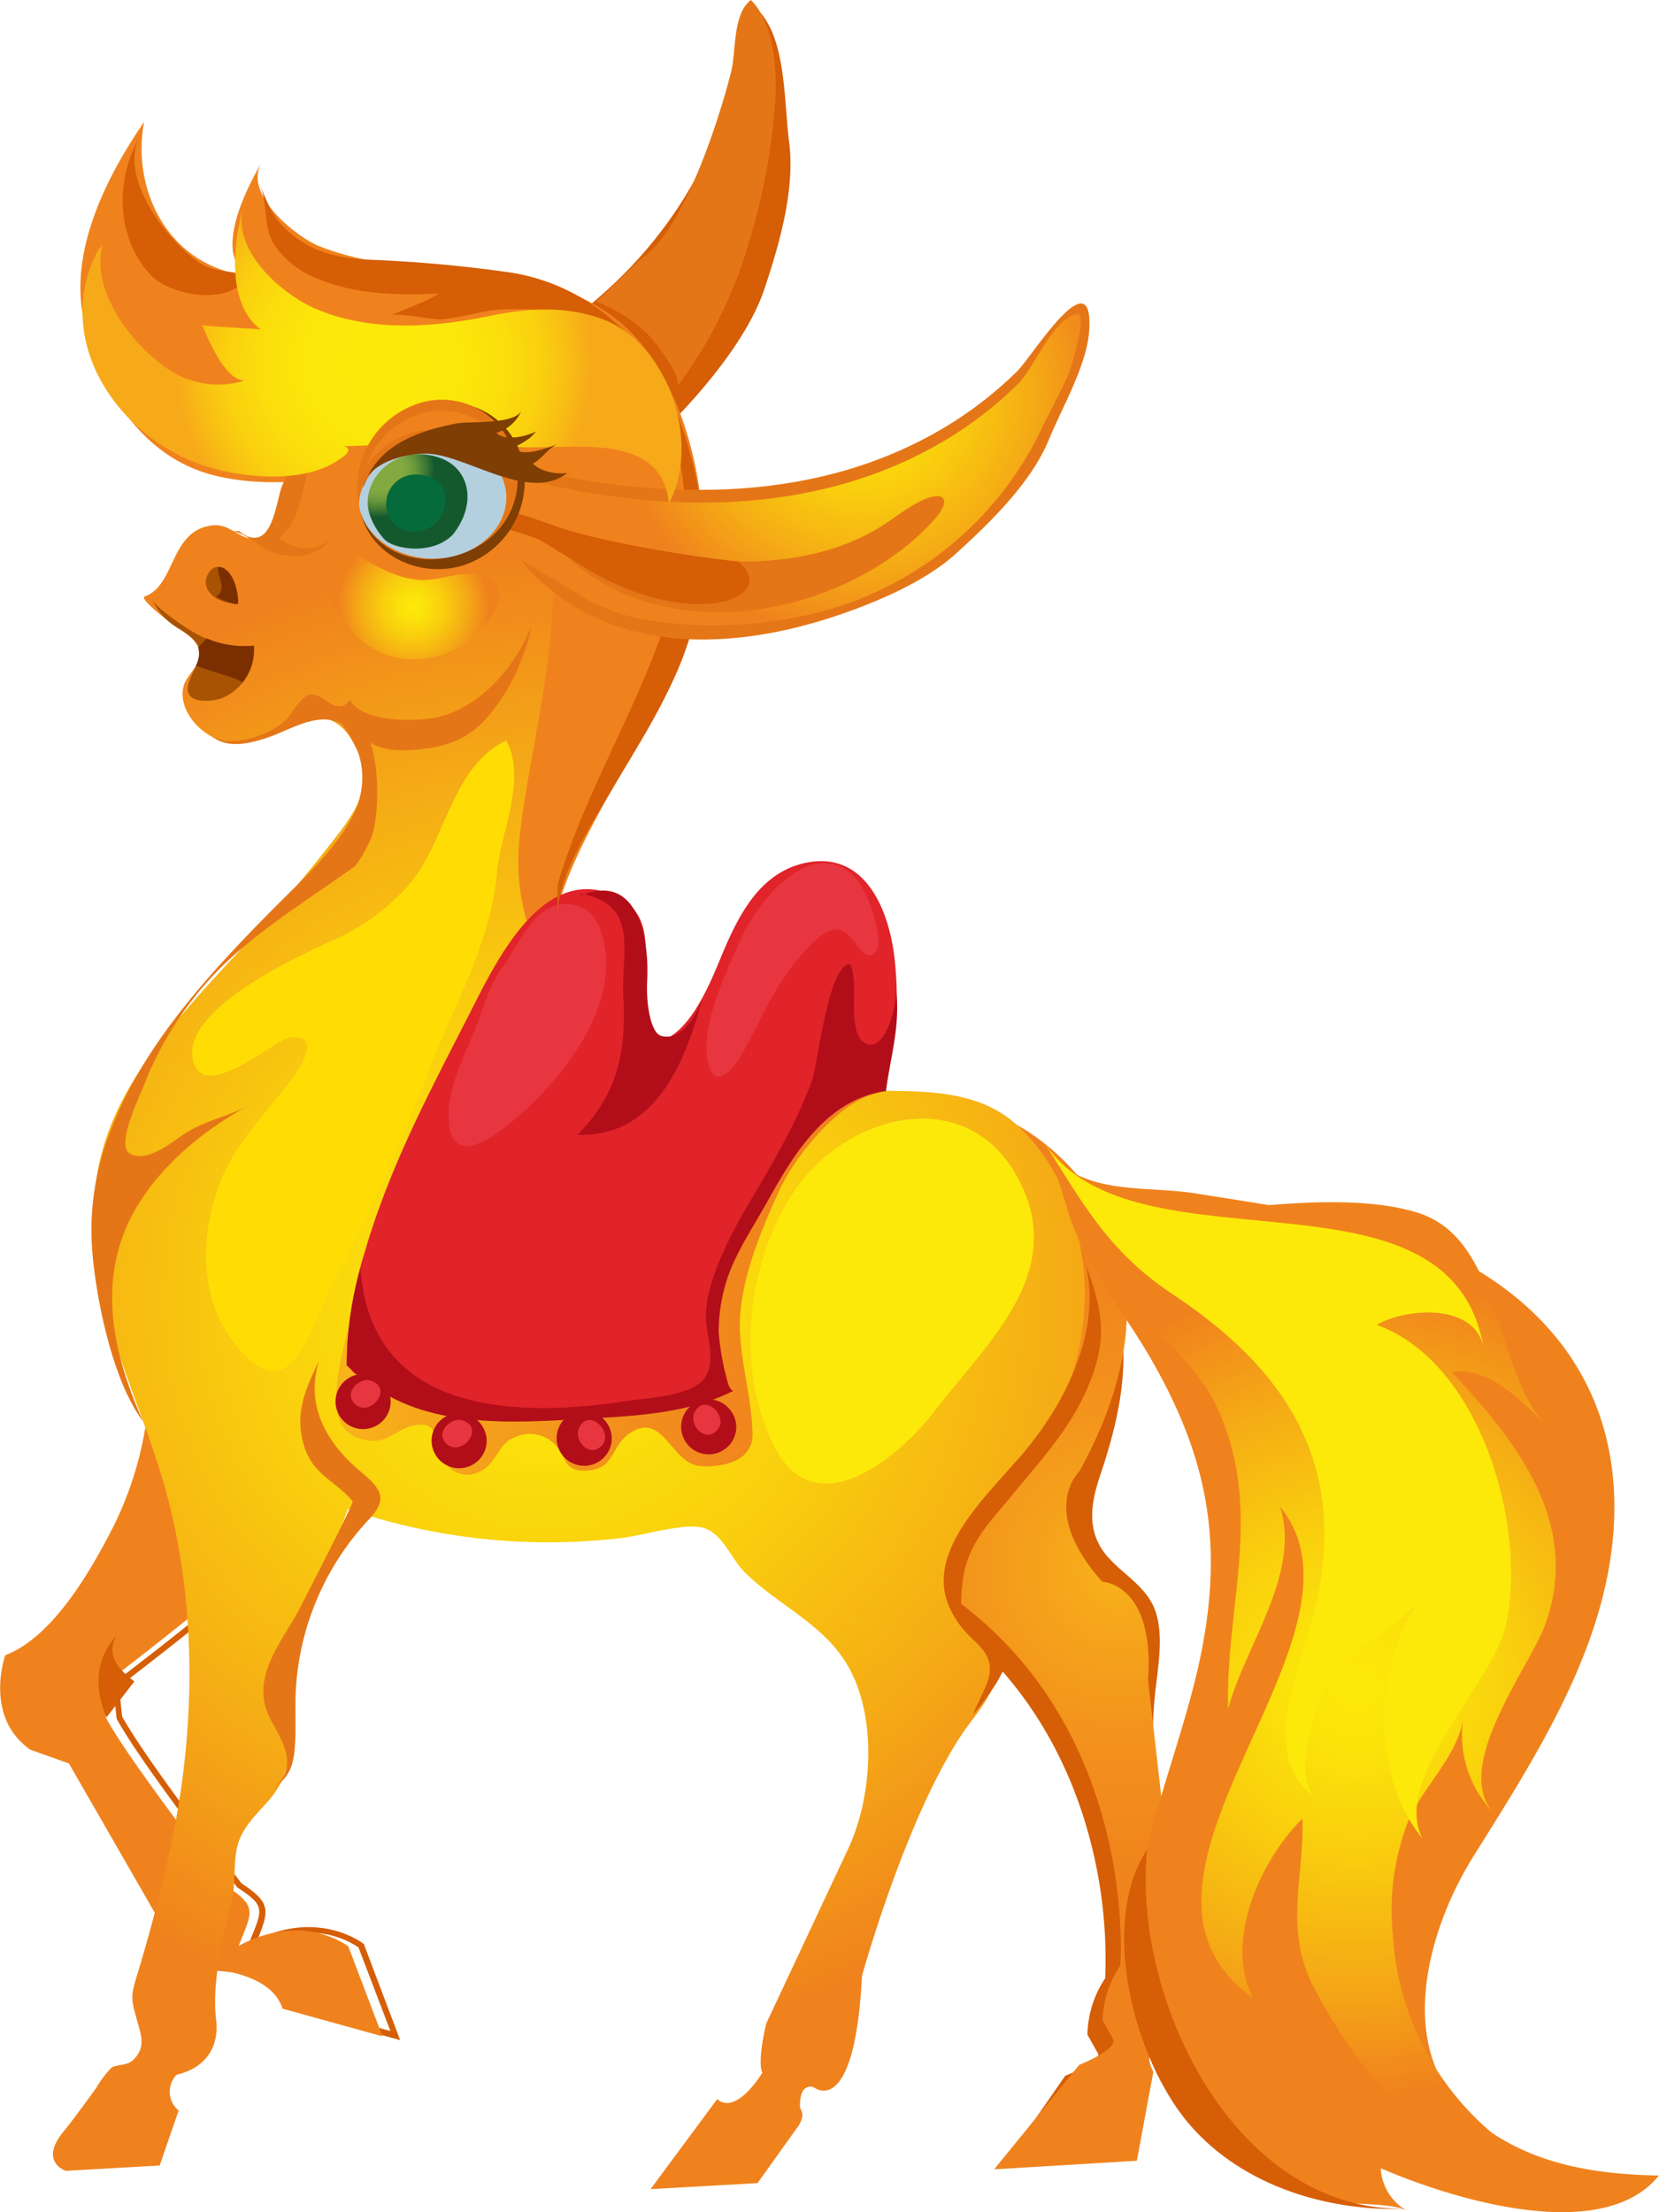 <?xml version="1.0" encoding="UTF-8"?> <svg xmlns="http://www.w3.org/2000/svg" xmlns:xlink="http://www.w3.org/1999/xlink" viewBox="0 0 226.95 302.57"> <defs> <style>.cls-1{mask:url(#mask);filter:url(#luminosity-noclip-2);}.cls-2{mix-blend-mode:multiply;fill:url(#linear-gradient);}.cls-3{fill:#d65e06;}.cls-4{fill:#f0821d;}.cls-5{fill:url(#radial-gradient);}.cls-6{fill:url(#radial-gradient-2);}.cls-7{fill:url(#linear-gradient-2);}.cls-8{fill:#e1232a;}.cls-9{fill:#b20e19;}.cls-10{fill:url(#radial-gradient-3);}.cls-11{fill:url(#radial-gradient-4);}.cls-12{fill:url(#radial-gradient-5);}.cls-13{fill:url(#radial-gradient-6);}.cls-14{fill:#e7363f;}.cls-15{fill:#e57617;}.cls-16{fill:url(#radial-gradient-7);}.cls-17{fill:#a75303;}.cls-18{fill:#7b2f01;}.cls-19{fill:url(#radial-gradient-8);}.cls-20{fill:#fce909;}.cls-21{fill:url(#radial-gradient-9);}.cls-22{fill:#ffdd04;}.cls-23{fill:#7f3e03;}.cls-24{fill:url(#radial-gradient-10);}.cls-25{fill:url(#radial-gradient-11);}.cls-26{fill:url(#radial-gradient-12);}.cls-27{fill:url(#radial-gradient-13);}.cls-28{mask:url(#mask-2);}.cls-29{fill:url(#linear-gradient-3);}.cls-30{fill:url(#radial-gradient-14);}.cls-31{filter:url(#luminosity-noclip);}</style> <filter id="luminosity-noclip" x="58.7" y="-6597.85" width="5.21" height="32766" filterUnits="userSpaceOnUse" color-interpolation-filters="sRGB"> <feFlood flood-color="#fff" result="bg"></feFlood> <feBlend in="SourceGraphic" in2="bg"></feBlend> </filter> <mask id="mask" x="58.7" y="-6597.85" width="5.21" height="32766" maskUnits="userSpaceOnUse"> <g class="cls-31"></g> </mask> <linearGradient id="linear-gradient" x1="-10316.38" y1="5000.49" x2="-10312.8" y2="5000.49" gradientTransform="matrix(-1.43, 0.2, -0.27, -1.42, -13338.84, 9266.57)" gradientUnits="userSpaceOnUse"> <stop offset="0.12"></stop> <stop offset="0.72" stop-color="#fff"></stop> </linearGradient> <radialGradient id="radial-gradient" cx="7299.71" cy="-5835.98" r="148.9" gradientTransform="translate(-2282.63 2397.89) rotate(-3.23) scale(0.35)" gradientUnits="userSpaceOnUse"> <stop offset="0.02" stop-color="#f8b21a"></stop> <stop offset="0.13" stop-color="#f6a81b"></stop> <stop offset="0.43" stop-color="#f3931c"></stop> <stop offset="0.72" stop-color="#f1861d"></stop> <stop offset="1" stop-color="#f0821d"></stop> </radialGradient> <radialGradient id="radial-gradient-2" cx="166" cy="487.7" r="101.56" gradientTransform="matrix(1, -0.06, 0.06, 1, -120.43, -299.89)" gradientUnits="userSpaceOnUse"> <stop offset="0.01" stop-color="#fce909"></stop> <stop offset="0.17" stop-color="#fbe20a"></stop> <stop offset="0.41" stop-color="#f9cd0e"></stop> <stop offset="0.7" stop-color="#f5ac15"></stop> <stop offset="1" stop-color="#f0821d"></stop> </radialGradient> <linearGradient id="linear-gradient-2" x1="136.84" y1="481.8" x2="213.29" y2="481.8" gradientTransform="matrix(1, -0.06, 0.06, 1, -120.43, -299.89)" xlink:href="#radial-gradient"></linearGradient> <radialGradient id="radial-gradient-3" cx="7040.97" cy="-5946.01" r="11.03" gradientTransform="translate(-2282.63 2397.89) rotate(-3.23) scale(0.35)" gradientUnits="userSpaceOnUse"> <stop offset="0" stop-color="#e1232a"></stop> <stop offset="0.28" stop-color="#dd2128"></stop> <stop offset="0.59" stop-color="#d01b24"></stop> <stop offset="0.9" stop-color="#bb121c"></stop> <stop offset="1" stop-color="#b20e19"></stop> </radialGradient> <radialGradient id="radial-gradient-4" cx="7077.78" cy="-5928.48" r="11.03" xlink:href="#radial-gradient-3"></radialGradient> <radialGradient id="radial-gradient-5" cx="7126.86" cy="-5926.73" r="11.03" xlink:href="#radial-gradient-3"></radialGradient> <radialGradient id="radial-gradient-6" cx="7175.94" cy="-5928.48" r="11.03" xlink:href="#radial-gradient-3"></radialGradient> <radialGradient id="radial-gradient-7" cx="7224.51" cy="-6299.96" r="95.16" gradientTransform="translate(-2282.63 2397.89) rotate(-3.23) scale(0.35)" xlink:href="#radial-gradient-2"></radialGradient> <radialGradient id="radial-gradient-8" cx="273.09" cy="546.97" r="55.85" xlink:href="#radial-gradient-2"></radialGradient> <radialGradient id="radial-gradient-9" cx="151.37" cy="358.67" r="32.51" gradientTransform="matrix(1, -0.06, 0.06, 1, -120.43, -299.89)" gradientUnits="userSpaceOnUse"> <stop offset="0.01" stop-color="#fce909"></stop> <stop offset="0.33" stop-color="#fce70a"></stop> <stop offset="0.51" stop-color="#fbde0c"></stop> <stop offset="0.66" stop-color="#fad00f"></stop> <stop offset="0.78" stop-color="#f8bd14"></stop> <stop offset="0.87" stop-color="#f7aa19"></stop> </radialGradient> <radialGradient id="radial-gradient-10" cx="-8150.96" cy="8809.4" r="10.92" gradientTransform="matrix(-0.74, -0.03, 0.05, -0.64, -6365.86, 5452.53)" xlink:href="#radial-gradient-2"></radialGradient> <radialGradient id="radial-gradient-11" cx="9051.88" cy="8232.4" r="14.85" gradientTransform="matrix(0.72, -0.16, -0.14, -0.49, -5277.74, 5572.39)" gradientUnits="userSpaceOnUse"> <stop offset="0.01" stop-color="#fff"></stop> <stop offset="0.42" stop-color="#fdfefe"></stop> <stop offset="0.6" stop-color="#f5f9fb"></stop> <stop offset="0.74" stop-color="#e9f1f5"></stop> <stop offset="0.86" stop-color="#d7e5ed"></stop> <stop offset="0.96" stop-color="#bfd6e2"></stop> <stop offset="1" stop-color="#b4cfdd"></stop> </radialGradient> <radialGradient id="radial-gradient-12" cx="2434.09" cy="5948.18" r="7.29" gradientTransform="matrix(0.99, -0.07, 0, -0.84, -2357.5, 5231.42)" gradientUnits="userSpaceOnUse"> <stop offset="0.4" stop-color="#82aa40"></stop> <stop offset="0.49" stop-color="#7ba53f"></stop> <stop offset="0.63" stop-color="#69983c"></stop> <stop offset="0.78" stop-color="#4b8136"></stop> <stop offset="0.95" stop-color="#21632f"></stop> <stop offset="1" stop-color="#14592d"></stop> </radialGradient> <radialGradient id="radial-gradient-13" cx="2086.55" cy="5602.85" r="3.96" gradientTransform="matrix(1.1, -0.08, 0, -0.93, -2232.49, 5432.45)" gradientUnits="userSpaceOnUse"> <stop offset="0.75" stop-color="#221f1f"></stop> <stop offset="0.76" stop-color="#202421"></stop> <stop offset="0.92" stop-color="#0d5733"></stop> <stop offset="1" stop-color="#056b3a"></stop> </radialGradient> <filter id="luminosity-noclip-2" x="58.7" y="64.01" width="5.21" height="3.92" filterUnits="userSpaceOnUse" color-interpolation-filters="sRGB"> <feFlood flood-color="#fff" result="bg"></feFlood> <feBlend in="SourceGraphic" in2="bg"></feBlend> </filter> <mask id="mask-2" x="58.7" y="64.01" width="5.21" height="3.92" maskUnits="userSpaceOnUse"> <g class="cls-1"> <path class="cls-2" d="M62.67,67.46c-2.44,1.51-4.75-1-3.71-2.55A3.25,3.25,0,0,1,61.8,64C63,64.08,65.36,65.8,62.67,67.46Z"></path> </g> </mask> <linearGradient id="linear-gradient-3" x1="-10316.38" y1="5000.49" x2="-10312.8" y2="5000.49" gradientTransform="matrix(-1.43, 0.2, -0.27, -1.42, -13338.84, 9266.57)" gradientUnits="userSpaceOnUse"> <stop offset="0.12" stop-color="#fff"></stop> <stop offset="0.72" stop-color="#fff"></stop> </linearGradient> <radialGradient id="radial-gradient-14" cx="153.43" cy="392.05" r="10.33" xlink:href="#radial-gradient-2"></radialGradient> </defs> <g id="Layer_2" data-name="Layer 2"> <g id="Layer_1-2" data-name="Layer 1"> <path class="cls-3" d="M101.18,3.89c-.88,3.21-1.23,8.27-1.63,9.71A53.4,53.4,0,0,1,92.34,29C81.3,45.34,62.69,54.47,44,59.09l8.59,10S71.74,80,94.15,55.38c4-4.4,8.63-10.36,10.47-16,2-6,4.16-13.46,3.34-19.85-.61-4.76-.48-11.59-2.68-15.88C103.2-.38,102,1,101.18,3.89Z"></path> <path class="cls-3" d="M54.74,279.06,40.07,275l-.07-.22c-1.75-5.63-12.63-5.31-12.74-5.31H27l-16.12-28-5.24-1.9c-6.66-4.66-3.6-13.31-3.57-13.4l.07-.18.18-.07c4.61-1.73,10.41-10.4,10.47-10.49l14.35-26.77,23,10.72-.07.32c-1.38,6.37-30.88,28.76-33.8,31l.44,4.1c3.24,5.94,15.52,21.77,16.34,22.83,4,2.61,3.8,3.67,2.2,7.61,8.51-4,14.39.57,14.45.62l.08.07Zm-14-4.74,12.67,3.5L49.05,266.4c-.78-.58-6.37-4.31-14.44,0l-1,.54.42-1.06c.14-.35.28-.68.4-1,1.52-3.72,1.75-4.3-1.92-6.67l-.06,0,0-.06c-.54-.69-13.19-16.94-16.5-23.06l0-.08-.51-4.73.19-.14c.32-.24,31.31-23.6,33.59-30.31l-21.62-10.1-14,26.11c-.26.4-5.89,8.81-10.71,10.78-.4,1.22-2.37,8.23,3.28,12.23l5.38,1.93,16,27.85C29.21,268.62,38.74,268.73,40.72,274.32Z"></path> <path class="cls-4" d="M47.88,199.71c-8.59-4-18.7-6.93-24.46-14.81-.79-1.08-1.24-2.11-2.54-2.41-1.37,3.76-.34,9.2-1.09,13.31a48.2,48.2,0,0,1-4.24,12.93c-3,5.9-8.28,15.21-14.83,17.68,0,0-3,8.39,3.42,12.92l5.29,1.89L25.5,269.16s11.28-.4,13.15,5.6l13.67,3.78-4.67-12.29s-6.08-4.87-15-.08c1.86-4.67,2.6-5.4-1.68-8.17,0,0-13.13-16.85-16.46-23L14,230.57S46.47,206.19,47.88,199.71Z"></path> <path class="cls-3" d="M137.44,155.73a24,24,0,0,1,12.19,15c1.58,5.31,3.74,9.65,3.66,15.38a51.18,51.18,0,0,1-3.15,15.54c-1.36,4.05-2,8,1.06,11.54,2,2.34,5.27,4.09,6.4,7.11,1.33,3.51.25,8.34-.06,12-1.27,14.89,1.27,29.31,2.94,44,0,0,.84,3.31-2.17,4.09,0,0-4.23,1-2.18,4.82l-2.74,8.83-14.76.83L146,284.28s4.79-1.86,4.7-3.38l-1.52-2.69a14.21,14.21,0,0,1,2.42-7.49s2.74-33.21-24.44-51.39c0,0-11.55-6.23-1.29-23C125.86,196.32,145,172.85,137.44,155.73Z"></path> <path class="cls-3" d="M137.81,295.35l7.91-11.41.12-.05c2.09-.81,4.32-2.12,4.43-2.89l-1.51-2.68v-.09a14.44,14.44,0,0,1,2.43-7.64,64.19,64.19,0,0,0-2-18.67c-2.46-9.57-8.32-22.93-22.24-32.24a11.91,11.91,0,0,1-5.26-7.15c-1.26-4.67,0-10.19,3.84-16.43l0,0c.2-.24,18.93-23.47,11.53-40.16l-.47-1.06,1,.52A24.21,24.21,0,0,1,150,170.62c.4,1.33.83,2.62,1.25,3.86,1.28,3.75,2.48,7.29,2.43,11.64-.08,5.77-1.74,11.4-3.17,15.67-1.26,3.75-2,7.69,1,11.14a25.72,25.72,0,0,0,2.37,2.26c1.64,1.43,3.33,2.91,4.11,5,1.07,2.85.63,6.46.24,9.65-.11.88-.21,1.71-.28,2.49-1,12,.48,24,1.93,35.62.34,2.72.7,5.54,1,8.32a3.59,3.59,0,0,1-2.48,4.57,3.61,3.61,0,0,0-2.24,1.62,2.92,2.92,0,0,0,.33,2.61l.08.15-2.88,9.27Zm8.45-10.73-6.8,9.81,13.62-.77,2.61-8.39a3.58,3.58,0,0,1-.28-3.19,4.39,4.39,0,0,1,2.81-2.07c2.56-.66,1.89-3.47,1.86-3.59v-.05c-.32-2.79-.67-5.62-1-8.35-1.46-11.64-3-23.68-1.93-35.79.06-.79.17-1.63.28-2.52.37-3.1.8-6.6-.19-9.25-.71-1.87-2.32-3.28-3.88-4.64a26.1,26.1,0,0,1-2.46-2.35c-3.27-3.77-2.4-8.15-1.13-11.95,1.42-4.2,3.05-9.76,3.13-15.41.05-4.21-1.13-7.68-2.38-11.37-.43-1.24-.86-2.53-1.26-3.88a23.47,23.47,0,0,0-11-14.22c2.61,7,1.45,15.92-3.38,26a78.63,78.63,0,0,1-8.67,13.94c-3.68,6-4.94,11.31-3.75,15.73a11.33,11.33,0,0,0,4.9,6.68c14.18,9.48,20.12,23.05,22.62,32.77a64.41,64.41,0,0,1,2,19v.1l-.06.09a14.29,14.29,0,0,0-2.35,7.16l1.51,2.68v.1C151.2,282.54,147.32,284.2,146.26,284.62Z"></path> <path class="cls-5" d="M139.08,153.87s27.16,13.64,8.57,47.41c0,0-5.64,5.23,3.13,15.07,0,0,7.2.25,6.27,13.45l5.08,44.66s.84,3.32-2.18,4.1c0,0-4.22,1-2.17,4.84l-2.26,12.16L136,296.73l11.64-14.29s4.79-1.86,4.71-3.38l-1.52-2.7a14.21,14.21,0,0,1,2.42-7.49s2.74-33.21-24.44-51.39c0,0-11.56-6.23-1.3-23C127.5,194.47,146.68,171,139.08,153.87Z"></path> <path class="cls-6" d="M23,84.94c1.43,1.11,4.32,2.47,4.36,4.52,0,1.62-1.87,2.9-2.25,4.42-.67,2.67,1.34,5.41,3.56,6.71,3,1.79,4.68,1.12,7.61-.2,4.67-2.09,9.22-4.29,12.2,1.45,2.89,5.57.33,9-3.15,13.45-3,3.86-6.35,7.83-9.59,11.48-8.56,9.63-19.8,19.85-22.29,33-2.89,15.23,4.09,27.5,8.46,41.5,5,16,5.07,34.22,1.56,50.69-1.36,6.4-3,12.61-4.91,18.85-.73,2.46-.5,3,.12,5.31.54,2,1.41,3.9-.48,5.67-.91.85-2.27.52-3,1.09a14,14,0,0,0-2.05,2.75c-1.48,2-2.89,4-4.45,5.93-3.44,4.17.3,5.38.3,5.38l12.84-.73,2.6-7.52a3.32,3.32,0,0,1-.28-4.89c6.64-1.6,5.38-7.66,5.38-7.66-.54-5.4,1-11.17,2.2-16.4.56-2.51.12-5.06.8-7.46.73-2.59,2.91-4.41,4.57-6.42,3.2-3.88,2.8-9.33,3-14.05.23-5.32,1.73-10,3.6-15,1.29-3.44,2.55-6.85,3.84-10.29l0-.12a84.85,84.85,0,0,0,37.27,4c3.1-.33,8-1.94,10.94-1.51s4.17,4.23,6.08,6.14c4.3,4.31,10.2,6.79,13.63,12,4.65,7,4,18.56.54,25.9,0,0-11.19,23.86-11.19,23.86s-1.25,5-.54,6.75c0,0-3.54,5.89-6.17,3.59L89,299.44l14.63-.82L109,291.1s1.33-1.55.46-2.72c0,0-.35-3.39,1.82-2.9,0,0,5.62,4.72,6.64-15.21,0,0,6.1-22.08,14-33.53,1.76-2.54,5.65-6.72,4.16-10.12-1.07-2.44-4-2.39-5.27-5.26-4.84-11.42,9.73-19.8,14-28.79a35.84,35.84,0,0,0,3.48-18.23c-.5-7.5-3.55-15.35-9.19-20.47-5.84-5.29-14-4.49-21.36-4.74a108.53,108.53,0,0,0-14.85.23c-6.52.68-14,2.07-20.48.93-18.26-3.17-8.77-30.28-3.48-40.24A52.87,52.87,0,0,0,84,95.76c2.37-11,2-22.35-3.14-32.54-4-8-13.76-10-21.9-8.3S39.84,58.65,38.34,68.58c-.41,2.72-.61,5.62-4.11,5.07-1.88-.3-2.91-2-5.15-1.79-5.9.67-5,8.22-9.29,9.73C19.21,81.8,21.11,83.45,23,84.94Z"></path> <path class="cls-4" d="M86.62,102.54c4.15-8.2,9-17.45,9.48-26.89C96.62,65.2,93,50.46,84.4,43.72,72.61,34.5,56.54,38.94,43.52,33.61c-3-1.24-10.25-7-7.78-11.28-2,3.37-6.68,12.52-1.76,15.35-10.47-1-16.11-11.24-14.27-21-5.15,7.47-10.37,17.85-8.22,27.14s7.87,18.71,17.77,21.2c8.08,2,16.76.48,24.68-1.51,34.45-8.66,17.8,35.59,17,53-.35,7.79,2.24,13,5,19.86C72.58,125.12,81.69,112.25,86.62,102.54Z"></path> <path class="cls-7" d="M62.87,141.88c-5.07,10.88-9.22,22.55-13.21,33.79-1.62,4.56-4.11,12.2-3.6,17,.29,2.67,1.93,4.14,4.61,4.39s3.78-1.84,6.29-2.13c3.35-.4,1.91,2,3.42,4.49,1.2,2,3.3,3.08,5.66,1.65,2.07-1.26,2.11-3.69,4.54-4.54a4.81,4.81,0,0,1,5.6,1.35c1.43,1.73,1,3.52,4.27,3.27,3.61-.28,3.13-3.23,5.56-5,4.67-3.3,5.71,3.88,9.61,4.36,2,.24,5-.19,6.29-1.63,1-1.12,1.11-1.93,1-3.5-.23-5.57-2.23-10.92-1.56-16.51s3-11.09,5.36-16.23c2.14-4.59,8.19-12.06,13.31-13.11-3.3-9.15-22.32-7.61-29.59-6.91C86.84,143,63.2,148.5,63.69,141Z"></path> <path class="cls-8" d="M110,118.07c-6.13,1.41-9,7.2-11.21,12.47-1.67,4-5.08,12.94-10.59,12-2.41-6.44,4.24-17.12-4.86-20.36-9.52-3.39-15.63,9.66-19.15,16.56-5.54,10.85-10.85,20.74-14.29,32.51a55.9,55.9,0,0,0-2.31,11.55c-.44,5.49.46,4.86,4.9,7.08,8.65,4.31,16.3,4.5,25.87,3.1,6.84-1,14.82-.88,21.28-2.89-5.74-7.84,1.18-18.86,5.23-25.6,2-3.4,4-7.25,6.66-10.26,3.13-3.52,8.32-6,10.11-10.76,1.27-3.38,1.14-7.9.83-11.43C121.9,125.12,118.64,116.09,110,118.07Z"></path> <path class="cls-9" d="M99.6,189.27c.25.68.54,1.07.83.91-6,3.13-13.52,3.51-20.15,3.88-7.45.41-15.48,1-22.7-1.25a25.84,25.84,0,0,1-10.16-6.07,49.45,49.45,0,0,1,1.89-13.27c1.41,20.52,22.35,20.35,36.58,18.15,2.66-.42,9.15-.65,10.67-3.37,1.42-2.56,0-5.58,0-8.27.07-5.11,3.73-11.74,6.25-16,3-5.05,6.17-10.48,8.21-16,.9-2.45,2.25-16.06,5.26-16.09,1.41,2.54-.68,9.71,2.28,10.9,2.68,1.09,4.25-5.74,4-7.6.66,5.05-.73,9.2-1.36,14.06-8.06,1.07-12.69,8.66-16.31,15.25-2,3.61-4.7,7.51-5.74,11.53a24.06,24.06,0,0,0-.84,6.15A36.69,36.69,0,0,0,99.6,189.27Z"></path> <path class="cls-9" d="M79.31,122.56c8.07-3.49,9.55,6.08,9.22,11.72-.15,2.62.38,7,1.94,7.42,2.86.83,5.19-3.36,5.8-5.75C94,144.43,90.13,155.58,79,155.23c5.51-5.54,6.71-11.5,6.27-18.89-.36-5.85,2.34-12.5-5.71-14.1Z"></path> <path class="cls-10" d="M53.44,191.65a3.77,3.77,0,1,1-4-3.7A3.84,3.84,0,0,1,53.44,191.65Z"></path> <path class="cls-11" d="M66.58,197a3.77,3.77,0,1,1-4-3.7A3.84,3.84,0,0,1,66.58,197Z"></path> <path class="cls-12" d="M83.69,196.67a3.77,3.77,0,1,1-4-3.7A3.86,3.86,0,0,1,83.69,196.67Z"></path> <path class="cls-13" d="M100.72,195.1a3.77,3.77,0,1,1-4-3.7A3.85,3.85,0,0,1,100.72,195.1Z"></path> <path class="cls-14" d="M67,155.64a20.14,20.14,0,0,0,2-1.38c7.28-5.63,16.75-17,13.14-27.07a4.85,4.85,0,0,0-5-3.53c-4.28.35-6.22,5.65-8.39,8.62-1.63,2.23-2.33,4.65-3.26,7.21-1.64,4.55-4.77,9.67-4,14.71C62.05,157.72,64.75,157,67,155.64Z"></path> <path class="cls-14" d="M114.84,127.18c1.7.26,2.83,3.75,4.26,3.47s1.06-2.66.91-3.53c-.4-2.25-1.66-5.84-3.4-7.45-5.74-5.27-13,3.68-15.13,8.48-2,4.53-5.94,12.39-4.57,17.42,1.08,4,3.89-.07,4.94-2,2.35-4.34,4.31-9.08,7.64-12.77C110.7,129.47,112.68,126.85,114.84,127.18Z"></path> <path class="cls-14" d="M51.13,189l-.41-.16c-1.52-.45-3.52,1.45-2.42,2.91C50.12,194.21,53.76,190.38,51.13,189Z"></path> <path class="cls-14" d="M63.66,194.45a2.19,2.19,0,0,0-.41-.16c-1.51-.45-3.52,1.45-2.42,2.91C62.66,199.63,66.3,195.79,63.66,194.45Z"></path> <path class="cls-14" d="M79.33,195.09a1.85,1.85,0,0,0-.18.4c-.54,1.48,1.23,3.6,2.75,2.59C84.43,196.41,80.84,192.54,79.33,195.09Z"></path> <path class="cls-14" d="M95.12,193a1.57,1.57,0,0,0-.19.39c-.54,1.49,1.23,3.61,2.75,2.6C100.22,194.3,96.62,190.43,95.12,193Z"></path> <path class="cls-3" d="M92.5,56.2c-3.78-9.78-12.21-17.32-22.71-18.93a187.65,187.65,0,0,0-19.65-1.76c-4.78-.22-9-1.54-12.16-5.41-1.23-1.52-1.69-3.36-2.5-4.81,1.25,2.26.38,5.64,2.05,8.18a12.37,12.37,0,0,0,6,4.67c5.09,2.16,11.06,2.3,16.52,2-2,1.28-4.48,2-6.6,3.05,1-.5,5.5.58,7,.48,2.87-.2,5.71-1.3,8.57-1.37,3.87-.09,9.34.18,12.94,1.48,5.65,2,8.06,6.68,8.77,12.06,10,23.4-8,43.15-14.42,65.05a46.54,46.54,0,0,0,0,4.87c-.29-5.73,4.74-13.2,7.56-18,3.18-5.42,6.07-9.84,8.64-15.64C97.72,80.27,97.18,68.31,92.5,56.2Z"></path> <path class="cls-4" d="M145.91,165c2.19,7.94,7.55,13.92,11.56,20.91,7.58,13.19,9.82,24.56,7,39.44-3.33,17.59-13.83,35.56-7.3,53.61a34.78,34.78,0,0,0,13.42,17.14,37.24,37.24,0,0,0,10.68,4.81c2.89.81,9.19.26,11.31,1.55a7.11,7.11,0,0,1-3.7-5.88c9,3.91,30.16,10.78,38.06,1-9.45-.16-18.63-1.76-25.91-8.2-10.34-9.14-5.71-25.46.47-35.35,8.48-13.59,18.13-28.36,19.24-44.81,1.59-23.68-15.12-37.9-37.3-42.54-6.68-1.39-13.56-2.45-20.27-3.49-6.49-1-15.07.33-19.62-5.59Z"></path> <path class="cls-15" d="M145.38,43.12c-2.35,2.35-5.15,6.58-6.21,7.64a53,53,0,0,1-13.87,9.83c-11,5.47-23.48,7.07-35.65,6.18a81,81,0,0,1-17.78-2.92c-2-.62-3.8-2.23-5.9-1.68-2.26.6-3.6,3.37-4,5.46,6.28-9.41,7.7,5.43,9,8.29.91,2,3.16,3.76,4.79,5.06,10.78,8.56,25.69,7.5,38.05,3.45,5.65-1.84,12.62-4.75,17-8.73,4.67-4.26,10.26-9.66,12.7-15.62,1.82-4.44,5.3-10.32,5.51-15.14C149.24,40.4,147.49,41,145.38,43.12Z"></path> <path class="cls-16" d="M139.27,52.51a53,53,0,0,1-13.87,9.83c-10.56,5.25-22.48,6.94-34.17,6.28a102.93,102.93,0,0,1-17.11-2.51c-3-.69-9.17-4.13-9.84,1.62S74.86,78.44,78.67,81a25.82,25.82,0,0,0,10,3.83,58.16,58.16,0,0,0,21.68-.69A46.55,46.55,0,0,0,142.22,59.2c1.35-2.85,2.89-5.51,4.11-8.42.27-.64,2.54-8.24,1-7.86C143.85,43.79,141.68,50.09,139.27,52.51Z"></path> <path class="cls-17" d="M27.13,88.47c.9,2-2.41,5-1.16,6.67.79,1.09,3.51.74,4.57.28a7.21,7.21,0,0,0,4.21-7.13A13.77,13.77,0,0,1,26,86.19c-1.21-.71-4.49-3-5.16-4.11a9.08,9.08,0,0,0,2.67,3.28C24.8,86.33,26.41,86.9,27.13,88.47Z"></path> <path class="cls-18" d="M26.79,91.07c1.47.47,2.92,1,4.41,1.42a10.83,10.83,0,0,1,2,.84,7.18,7.18,0,0,0,1.51-5,12.92,12.92,0,0,1-6.42-1c-.39.39-.79.79-1.18,1.2A3.4,3.4,0,0,1,26.79,91.07Z"></path> <path class="cls-17" d="M30.74,77.81c1.31.86,1.82,3.12,1.85,4.64-1.57.31-4.08-.65-4.4-2.43C27.94,78.59,29.24,76.81,30.74,77.81Z"></path> <path class="cls-18" d="M30.74,77.81c1.31.86,1.82,3.12,1.85,4.64,0,.65-2.82-.65-3-.85,1.59-1.14.07-2.6.26-4A1.15,1.15,0,0,1,30.74,77.81Z"></path> <path class="cls-15" d="M31.81,72.69c2.17.23,4,2.65,6.33,3.13,2.62.52,5.27.26,7-2a5.29,5.29,0,0,1-6.86-.23c4.84-4.25,1.66-12.26,9-15-3.94,0-7.69,4.91-8.82,8.22C37.67,69.35,37,76,32.68,72.63Z"></path> <path class="cls-15" d="M43.34,98.49a5.6,5.6,0,0,1,4.4,1.11c2.82,2.13,4.39,3.22,8.2,3,4.6-.23,8.12-1.21,11.16-5a26.38,26.38,0,0,0,4.18-7.26C73,86.1,72.36,85.94,72.89,85c-2,5.85-7.1,11.76-13.06,13.11-2.87.64-10.26.73-11.93-2.34-2,2.33-3.52-.88-5.31-.79-1.49.07-2.65,2.83-3.79,3.79-2.13,1.79-8,4.06-10.4,1.38,2.14,2.38,5.25,1.68,7.94.84C38.68,100.21,41,98.82,43.34,98.49Z"></path> <path class="cls-3" d="M27.51,36.07c2.1,1.31,4.15.83,6.27,1.67-2.13,4.24-10.55,2.72-13.2-.15-4.78-5.17-4.84-13.21-1.34-19.13C15.91,24.09,23.09,33.31,27.51,36.07Z"></path> <path class="cls-15" d="M106,14.46a86.12,86.12,0,0,1-3.67,19.12,61.94,61.94,0,0,1-9.62,19.21c.42-1.59-2.88-5.73-3.94-6.92a20.44,20.44,0,0,0-7.24-4.61c.15.07,5.65-5.52,6.46-6.09,5.75-4.05,10.51-19.35,12-25.23.74-2.83.19-8,2.73-9.94C106,3.23,106.38,10,106,14.46Z"></path> <path class="cls-15" d="M19.8,163.4c3.56-5.16,8.92-9.3,14.27-12.22-2.9,1.58-6,2.06-8.8,3.89-1.66,1.08-5.4,4.24-7.63,2.62-1.7-1.23,1.42-7.62,2-9.12a46.71,46.71,0,0,1,9-14.58c5.46-6.06,13.06-10.57,20-15.57a19.41,19.41,0,0,0,2.12-3.78c1.47-3.53,1.76-18.44-5.35-16.83.95-.22,3.32,4.38,3.59,5.11a11,11,0,0,1,0,6.92.42.42,0,0,0,0,.1c-1.64,4.36-5.63,8.42-8.87,11.64-9.32,9.25-20,20.11-24.83,32.66a36.78,36.78,0,0,0-2.65,17.26c.59,6.65,2.82,17.46,6.89,22.88-3.82-8.67-6.07-17.84-2.15-26.76A25.75,25.75,0,0,1,19.8,163.4Z"></path> <path class="cls-15" d="M76.11,74.73c-1.3-1.38-13.39-5.87-10.85.23-3.85-9.25,7.39-4,11.9-2.6,13.08,4.18,29.69,7.37,42.44.21,2-1.13,3.75-2.61,5.71-3.7,3.51-2,5.35-.91,2.34,2.39C116.06,84,90.47,89.91,76.11,74.73Z"></path> <path class="cls-3" d="M65,74.11c-.81-3.57,5-1.72,8.65-.35.1,0,6,3.66,6.1,3.72,14.49,9.07,27.34,4.42,21.22-.68-6.54-.65-18-2.59-23.81-4.44C72.8,71,62.2,66.1,65,74.13,65,74.12,65,74.11,65,74.11Z"></path> <path class="cls-3" d="M14.57,234.91C12.87,231,13,227,15.91,223.74c-1.46,2.82.4,4.67,2.47,6.26Z"></path> <path class="cls-15" d="M50.15,208.18a37.15,37.15,0,0,0-9.62,22.08c-.26,3.09.06,6.23-.25,9.3-.38,3.84-2.1,4.07-4.14,6.66,1.39-1.77,3.09-2.76,3.13-5.18s-1.9-4.77-2.72-6.88c-1.95-5,2-9.65,4.2-13.7.7-1.27,7.66-14.89,7.5-15.08-2.31-2.82-5.39-3.58-6.62-7.5-1.41-4.49.11-7.71,2-11.74-1.91,6.26,1.11,11.36,5.88,15.3C52.47,203.93,53,205.25,50.15,208.18Z"></path> <path class="cls-3" d="M131.74,215.91c-.3,2-.59,5.05.81,6.77s3.46.62,4.63,1.77c2.41,2.38-2.53,8.19-4.05,10.08,1.33-3.76,4.24-6.35.31-9.95-9.73-8.92-1-17.29,5.77-24.93,6.62-7.44,12.65-19.11,8.46-29.38,2,6.42,4.32,10.37,1.93,17.42s-7,11.73-11.55,17.31C135.13,208.55,132.44,211.19,131.74,215.91Z"></path> <path class="cls-19" d="M174.76,164.75c-6.19.46-12.34,1.32-17.24,1.69-3.81.29-11.73.92-11.57-5.38-.39,15.15,15.51,19.92,20.8,32,6.08,13.88.91,26.51,1.25,40.71,2.3-8.66,10.05-18.57,7.09-27.71,14.64,17.92-26.56,51-3.63,67.28-4.15-7.6,1-19,6.71-24.57.27,8.31-2.7,15.26,1.8,23.55,9.88,18.21,21.91,27.51,43.68,26.21-6.05,1-15.32-3.23-19.68-6.88a38.45,38.45,0,0,1-13.44-27.15,33.72,33.72,0,0,1,2-15.12c2-4.91,6.71-8.88,7.64-14.22a15.11,15.11,0,0,0,4.16,12.79c-5.77-6.18,4.94-20,7-25.58,5.14-14-3.92-25.21-12.66-34.65,4.62-1,9.9,4.07,12.74,7.27-7.07-7.94-6-25.55-17.49-29.11C188.58,164.22,181.65,164.24,174.76,164.75Z"></path> <path class="cls-20" d="M179.22,198.43c2.12,5.83,2.6,12.45,1.05,20.11-1.6,8-8.92,21.75-.05,27.48-3.6-2.32-.36-13.06,1.23-15.77,3-5.09,8.83-6.74,12.54-11.1-6,8.86-6.38,23.8.58,32.31-4.22-8.36,9.62-21.1,11.42-29.12,3-13.25-3.36-36-17.67-41.12,4.28-2.43,13.64-2.95,14.66,3.3-4.4-27-48.24-9.41-60.27-28.47,5.35,8.48,8.93,15.16,17.65,20.94C169.42,183,176.1,189.86,179.22,198.43Z"></path> <path class="cls-3" d="M170.43,292.34c-9.75-10.21-14.8-26.5-13.51-39.36-6.67,10.24-1.73,28.73,5.68,37.47s19.62,12.3,30.82,11.63C184.23,302.63,176.43,298.64,170.43,292.34Z"></path> <path class="cls-20" d="M106,198c5.69,10.95,17.22,1.12,21.91-5.05,6.76-8.91,17.71-18.31,11.86-30.79-6.74-14.36-24.06-10.15-31.41,1.2C102.09,173.08,100.6,187.58,106,198Z"></path> <path class="cls-21" d="M14,33.58c-1.51,6,3.57,12.84,8,16.19a12.35,12.35,0,0,0,11.46,2.3c-2.7-.1-4.89-5.46-5.8-7.63.08.19,7.22.51,8,.63-4.74-3.59-3.75-12-2.35-16.94-1.72,6,5,11.92,9.63,14,7.62,3.37,16.5,2.68,24.48,1,5-1,10.12-1.29,15,.53,9,3.38,13.55,16.82,9.07,25.22-.83-10.16-13.92-7.29-20.31-7.74-4.09-.29-7.42-1.3-11.65-1-6.34.41-12.89,1.61-19.19.28,2.77.58,11.25-.43,5.14,3-4.15,2.33-10.44,2-14.94,1C17.05,61.5,6.63,47.11,13.42,34.2Z"></path> <path class="cls-22" d="M36.6,133.15c-5.71,3.32-11.36,7.75-10.14,12.1,1.54,5.51,11.06-2.9,12.95-3.26,4.36-.83,2.4,3.3.24,6-3.52,4.46-8,9.13-9.85,14.58-2.73,8-2.33,16.89,3.92,23s8.58-3.56,11.34-9a267.59,267.59,0,0,0,13.28-29.3c3.4-9.27,8.73-17.78,9.63-27.84.49-5.47,4.17-13,1.27-18.12C61.49,105,61,115.75,55.46,121.56a29.82,29.82,0,0,1-9.35,6.8C44.26,129.22,40.42,130.93,36.6,133.15Z"></path> <path class="cls-23" d="M71.54,63.34a10.27,10.27,0,0,0-13.09-7.8C52.53,57.27,48,63.9,49.3,69.92s8,9.19,13.9,7.46A12.14,12.14,0,0,0,71.54,63.34Z"></path> <path class="cls-15" d="M70.53,62.93a10.27,10.27,0,0,0-13.09-7.8A12.16,12.16,0,0,0,49.1,69.18c1.32,6,7.48,8.52,13.4,6.78S71.85,69,70.53,62.93Z"></path> <path class="cls-24" d="M56.75,59.09a11.28,11.28,0,0,1,13.31,6.82,10.6,10.6,0,0,0-.24-2,9.64,9.64,0,0,0-12.29-7.32,11.37,11.37,0,0,0-7.46,7.26A11.11,11.11,0,0,1,56.75,59.09Z"></path> <path class="cls-25" d="M69,66.18c-1.24-4.31-6.43-6.83-11.61-5.65s-9.1,6.07-8.12,9.39c1.42,4.82,7.39,7.4,12.57,6.21S70.25,70.49,69,66.18Z"></path> <path class="cls-26" d="M62,73.07c-2.83,3-8.21,2-9.38.73a9.42,9.42,0,0,1-2-3.27c-1.61-4.43,3.11-10.11,9.52-7.91C64.15,64,65.36,68.73,62,73.07Z"></path> <path class="cls-27" d="M60.59,70.1c.87-2.4.22-5.21-3.88-5.19a4,4,0,0,0-2.94,6.57C55.86,73.91,59.72,72.51,60.59,70.1Z"></path> <g class="cls-28"> <path class="cls-29" d="M62.67,67.46c-2.44,1.51-4.75-1-3.71-2.55A3.25,3.25,0,0,1,61.8,64C63,64.08,65.36,65.8,62.67,67.46Z"></path> </g> <path class="cls-23" d="M66.09,63.79c.43.09.86.17,1.3.23l.49,0A8.94,8.94,0,0,0,73,63.34c1.27-.68,2-2.12,3.43-2.66-1.79.68-4.7,1.88-6.47.62a10.29,10.29,0,0,0,2.48-1.37,8.58,8.58,0,0,0,.89-.91c-1.66.81-4.42,1.31-5.42.18a5.32,5.32,0,0,0,3.41-3c-1,1.91-7.16,1.4-8.81,1.71-5.24,1-11.1,3-12.81,8.83.45-3.59,6.4-4.9,9.17-4.66,5.41.48,13.68,6.64,18.75,2.6-1.49.32-4.56-.34-5.09-1.88Z"></path> <path class="cls-30" d="M47.39,85.33c.29.37.56.7.78,1,4.52,5.37,12.87,4.92,17.45-.07,2.18-2.37,4.71-6.18.31-7.55-2.67-.83-5.82.83-8.56.61-3.32-.28-5.42-1.7-8.25-3.14-1.69-.86-3.84-2.14-5.27.3S46,83.49,47.39,85.33Z"></path> </g> </g> </svg> 